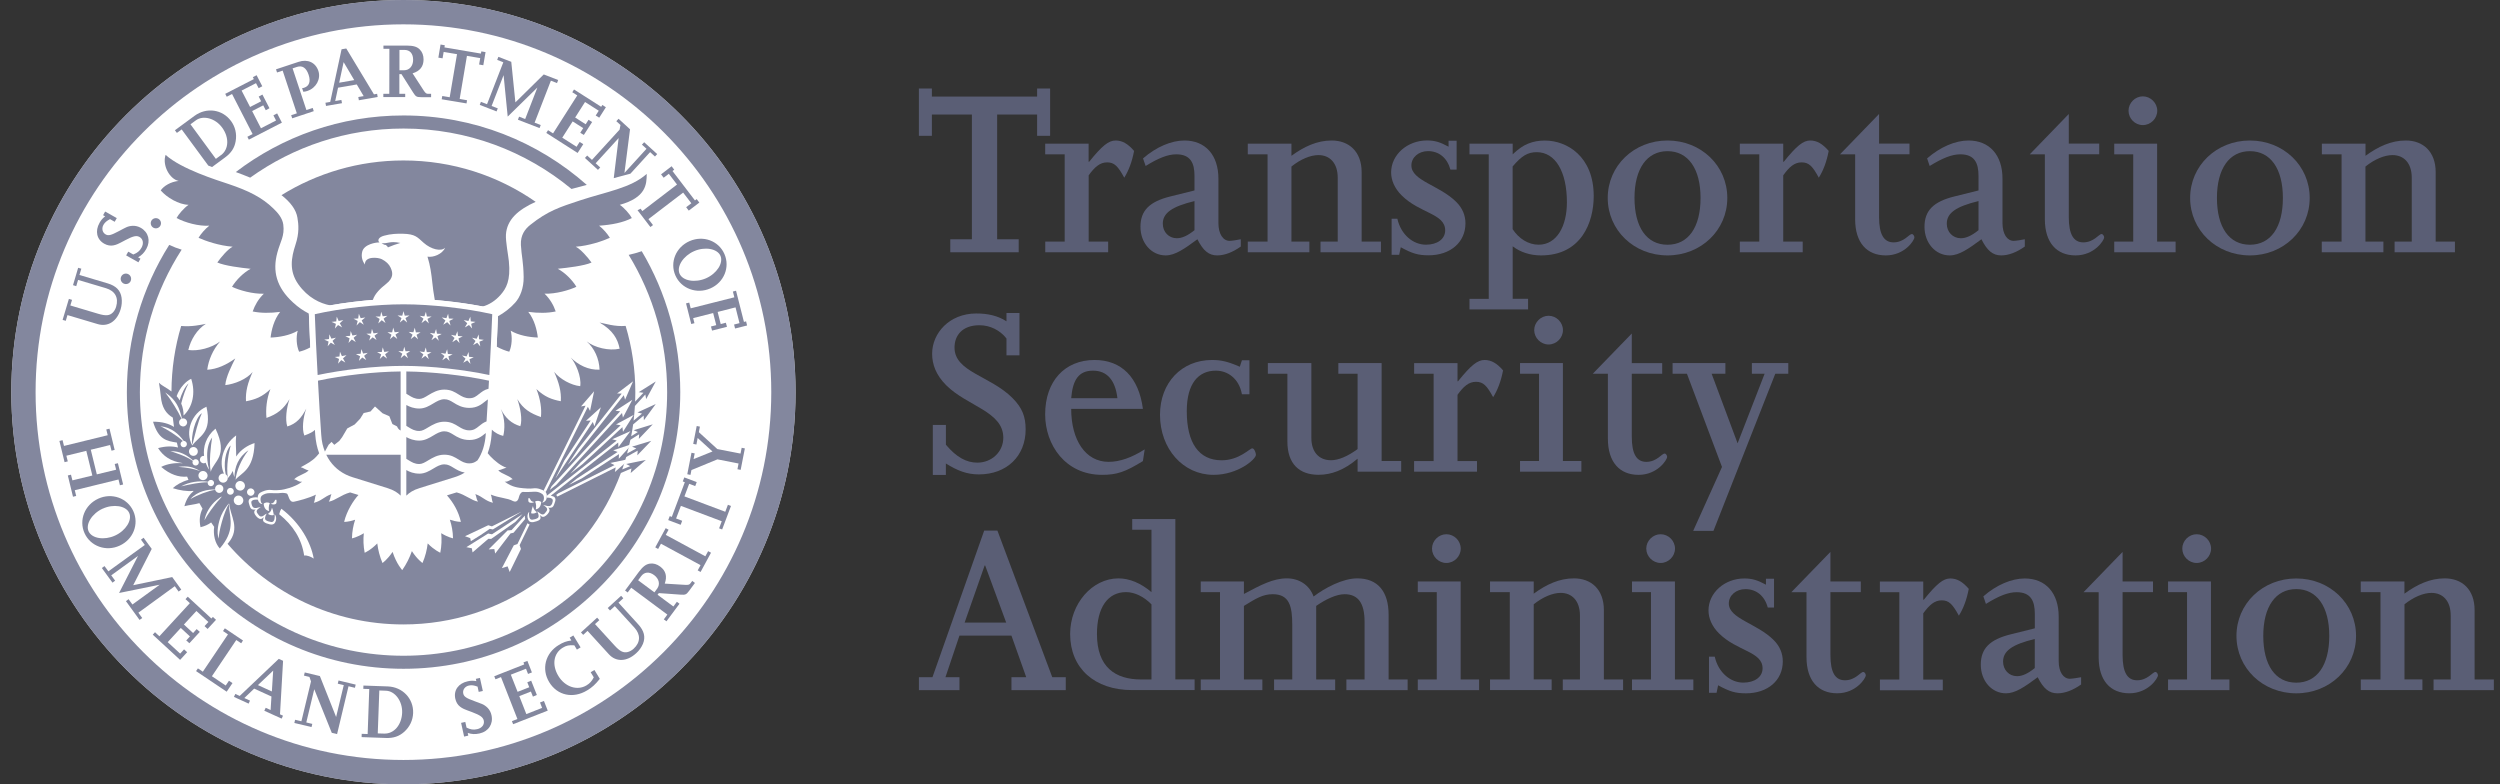 <svg width="204" height="64" viewBox="0 0 204 64" fill="none" xmlns="http://www.w3.org/2000/svg">
<rect x="0" y="0" width="204" height="64" fill="#333333" stroke="none"/>
<g clip-path="url(#clip0_2830_10671)">
<path d="M76.122 34.676H77.186V36.288C78.033 37.304 78.858 37.752 79.75 37.752C80.937 37.752 81.87 36.859 81.87 35.717C81.87 33.575 78.921 33.15 77.208 31.433C76.38 30.608 76.062 29.734 76.062 28.865C76.062 27.192 77.462 25.58 79.668 25.58C80.582 25.58 81.404 25.752 82.128 26.218V25.539H83.188V28.995H82.128V27.618C81.598 26.942 80.791 26.539 79.922 26.539C78.504 26.539 77.888 27.387 77.888 28.361C77.888 30.354 80.791 30.652 82.613 32.474C83.419 33.28 83.692 34.001 83.692 35.042C83.692 37.203 82.165 38.711 79.873 38.711C78.899 38.711 78.138 38.412 77.182 37.819V38.752H76.118V34.68L76.122 34.676Z" fill="#646986" fill-opacity="0.8"/>
<path d="M93.261 33.361C92.922 30.797 91.522 29.375 89.316 29.375C86.879 29.375 85.285 31.111 85.285 33.809C85.285 36.288 86.92 38.747 89.932 38.747C91.141 38.747 91.817 38.512 93.261 37.624L93.407 36.668C92.347 37.344 91.373 37.687 90.462 37.687C88.573 37.687 87.409 35.907 87.409 33.361H93.261ZM87.409 32.492C87.536 30.984 88.025 30.245 89.189 30.245C90.354 30.245 91.011 31.047 91.182 32.492H87.409Z" fill="#646986" fill-opacity="0.8"/>
<path d="M101.953 32.171H101.341C101.106 30.879 100.173 30.245 99.217 30.245C97.795 30.245 96.84 31.282 96.84 33.552C96.84 36.161 97.836 37.56 99.684 37.56C101.128 37.56 101.976 36.586 102.185 36.586C102.356 36.586 102.483 36.967 102.483 37.112C102.483 37.474 101.02 38.747 99.027 38.747C96.545 38.747 94.656 36.627 94.656 33.846C94.656 31.238 96.414 29.375 98.9 29.375C99.643 29.375 100.191 29.502 101.169 29.927L101.341 29.397H101.953V32.174V32.171Z" fill="#646986" fill-opacity="0.8"/>
<path d="M103.465 29.625H107.007V35.735C107.007 36.877 107.619 37.556 108.615 37.556C109.209 37.556 109.974 37.239 110.78 36.646V30.495H109.209V29.625H112.74V37.62H114.337V38.486H110.78V37.429C109.675 38.363 108.634 38.743 107.593 38.743C106.025 38.743 105.051 37.855 105.051 36.03V30.495H103.457V29.625H103.465Z" fill="#646986" fill-opacity="0.8"/>
<path d="M115.394 37.624H116.984V30.498H115.394V29.629H118.933V31.111H118.977C120.037 29.793 120.571 29.375 121.142 29.375C121.672 29.375 122.139 29.629 122.65 30.222C122.479 31.114 122.202 31.835 121.84 32.41C121.333 31.476 121.038 31.155 120.441 31.155C119.843 31.155 119.422 31.536 118.933 32.215V37.624H120.523V38.49H115.391V37.624H115.394Z" fill="#646986" fill-opacity="0.8"/>
<path d="M127.536 26.938C127.536 27.576 127.002 28.11 126.364 28.11C125.726 28.11 125.192 27.572 125.192 26.938C125.192 26.303 125.73 25.766 126.364 25.766C126.999 25.766 127.536 26.299 127.536 26.938ZM124.035 37.62H125.584V30.495H124.035V29.625H127.532V37.62H129.04V38.486H124.035V37.62Z" fill="#646986" fill-opacity="0.8"/>
<path d="M129.969 30.499L133.153 27.215V29.63H135.635V30.499H133.153V35.632C133.153 37.031 133.537 37.688 134.343 37.688C135.19 37.688 135.616 37.009 135.825 37.009C135.956 37.009 136.038 37.18 136.038 37.285C136.038 37.52 135.25 38.748 133.705 38.748C132.16 38.748 131.204 37.707 131.204 35.799V30.499H129.972H129.969Z" fill="#646986" fill-opacity="0.8"/>
<path d="M136.484 29.625H140.792V30.495H139.668L141.788 36.175L143.994 30.495H142.953V29.625H145.924V30.495H144.864L139.817 43.319H138.164L140.515 38.105L137.653 30.495H136.484V29.625Z" fill="#646986" fill-opacity="0.8"/>
<path d="M74.981 56.316H78.291V55.259H77.149L78.291 51.867H82.535L83.74 55.259H82.535V56.316H86.965V55.259H85.864L81.389 43.297H80.31L76.089 55.259H74.984V56.316H74.981ZM82.106 50.803H78.713L80.348 46.141H80.389L82.106 50.803Z" fill="#646986" fill-opacity="0.8"/>
<path d="M92.393 43.229H93.96V48.32C93.095 47.581 92.162 47.196 91.269 47.196C89.127 47.196 87.324 49.253 87.324 51.731C87.324 54.531 89.317 56.311 92.389 56.311H97.48V55.441H95.909V42.355H92.389V43.225L92.393 43.229ZM93.96 55.445H93.113C91.016 55.445 89.511 54.449 89.511 51.731C89.511 49.566 90.4 48.316 91.885 48.316C92.565 48.316 93.304 48.656 93.96 49.313V55.441V55.445Z" fill="#646986" fill-opacity="0.8"/>
<path d="M97.981 55.444H99.552V48.319H97.981V47.449H101.504V48.468C102.862 47.744 103.881 47.195 105.005 47.195C106.02 47.195 106.852 47.744 107.188 48.677C108.103 47.979 109.566 47.195 110.753 47.195C112.414 47.195 113.31 48.255 113.31 50.163V55.444H114.862V56.314H109.865V55.444H111.35V50.734C111.35 49.211 110.82 48.487 109.715 48.487C109.055 48.487 108.189 48.894 107.401 49.442V55.444H108.95V56.314H103.964V55.444H105.449V51.01C105.449 49.506 105.236 48.487 103.859 48.487C103.053 48.487 102.5 48.826 101.504 49.442V55.444H103.008V56.314H97.981V55.444Z" fill="#646986" fill-opacity="0.8"/>
<path d="M119.196 44.766C119.196 45.4 118.666 45.938 118.024 45.938C117.382 45.938 116.852 45.4 116.852 44.766C116.852 44.131 117.386 43.594 118.024 43.594C118.662 43.594 119.196 44.127 119.196 44.766ZM115.691 55.444H117.24V48.319H115.691V47.449H119.189V55.444H120.693V56.314H115.691V55.444Z" fill="#646986" fill-opacity="0.8"/>
<path d="M121.586 55.444H123.198V48.319H121.586V47.449H125.15V48.446C126.188 47.684 127.248 47.195 128.435 47.195C129.835 47.195 130.876 48.084 130.876 49.786V55.444H132.444V56.314H127.524V55.444H128.924V50.226C128.924 49.017 128.263 48.379 127.353 48.379C126.696 48.379 125.889 48.718 125.15 49.312V55.44H126.614V56.31H121.586V55.44V55.444Z" fill="#646986" fill-opacity="0.8"/>
<path d="M136.68 44.766C136.68 45.4 136.147 45.938 135.508 45.938C134.87 45.938 134.336 45.4 134.336 44.766C134.336 44.131 134.87 43.594 135.508 43.594C136.147 43.594 136.68 44.127 136.68 44.766ZM133.172 55.444H134.721V48.319H133.172V47.449H136.673V55.444H138.177V56.314H133.172V55.444Z" fill="#646986" fill-opacity="0.8"/>
<path d="M139.455 53.582H139.922C140.22 54.899 141.217 55.702 142.254 55.702C143.188 55.702 143.826 55.235 143.826 54.537C143.826 53.156 141.747 53.156 140.261 51.675C139.69 51.103 139.414 50.443 139.414 49.812C139.414 48.368 140.728 47.203 142.34 47.203C142.956 47.203 143.4 47.33 144.102 47.711V47.225H144.759V49.577H144.251C143.994 48.621 143.322 48.073 142.426 48.073C141.661 48.073 141.071 48.584 141.071 49.241C141.071 50.491 143.359 50.853 144.737 52.234C145.244 52.742 145.476 53.336 145.476 53.97C145.476 55.519 144.248 56.575 142.467 56.575C141.616 56.575 141.131 56.43 140.198 55.918L140.071 56.534H139.455V53.586V53.582Z" fill="#646986" fill-opacity="0.8"/>
<path d="M146.176 48.32L149.363 45.035V47.45H151.842V48.32H149.363V53.452C149.363 54.852 149.74 55.512 150.55 55.512C151.401 55.512 151.819 54.833 152.036 54.833C152.163 54.833 152.248 55.001 152.248 55.109C152.248 55.34 151.465 56.572 149.916 56.572C148.367 56.572 147.411 55.535 147.411 53.627V48.323H146.18L146.176 48.32Z" fill="#646986" fill-opacity="0.8"/>
<path d="M153.398 55.448H154.985V48.323H153.398V47.453H156.937V48.939H156.982C158.042 47.625 158.572 47.203 159.146 47.203C159.676 47.203 160.143 47.457 160.651 48.05C160.483 48.942 160.206 49.663 159.844 50.238C159.333 49.304 159.038 48.987 158.445 48.987C157.851 48.987 157.429 49.372 156.937 50.047V55.456H158.531V56.325H153.402V55.456L153.398 55.448Z" fill="#646986" fill-opacity="0.8"/>
<path d="M162.051 49.278C163.115 48.618 163.876 48.323 164.555 48.323C165.72 48.323 166.041 49.047 166.041 50.085V51.272L164.092 51.757C162.349 52.186 161.633 52.925 161.633 54.242C161.633 55.56 162.521 56.575 163.689 56.575C164.455 56.575 165.216 56.045 166.276 55.261C166.743 56.195 167.209 56.575 167.888 56.575C168.504 56.575 169.157 56.318 169.818 55.855V55.261C169.624 55.299 169.075 55.388 168.904 55.388C168.374 55.388 167.989 54.84 167.989 53.948V50.32C167.989 48.39 166.929 47.203 165.212 47.203C164.152 47.203 162.902 47.729 161.842 48.663L162.051 49.278ZM166.037 52.141V54.515C165.485 54.963 165.022 55.176 164.593 55.176C163.936 55.176 163.451 54.664 163.451 53.985C163.451 53.119 164.19 52.585 166.037 52.141Z" fill="#646986" fill-opacity="0.8"/>
<path d="M170.02 48.32L173.203 45.035V47.45H175.685V48.32H173.203V53.452C173.203 54.852 173.584 55.512 174.39 55.512C175.241 55.512 175.663 54.833 175.876 54.833C176.003 54.833 176.088 55.001 176.088 55.109C176.088 55.34 175.305 56.572 173.756 56.572C172.207 56.572 171.251 55.535 171.251 53.627V48.323H170.02V48.32Z" fill="#646986" fill-opacity="0.8"/>
<path d="M180.423 44.766C180.423 45.4 179.889 45.938 179.247 45.938C178.605 45.938 178.075 45.4 178.075 44.766C178.075 44.131 178.609 43.594 179.247 43.594C179.885 43.594 180.423 44.127 180.423 44.766ZM176.914 55.444H178.463V48.319H176.914V47.449H180.415V55.444H181.919V56.314H176.914V55.444Z" fill="#646986" fill-opacity="0.8"/>
<path d="M182.496 51.887C182.496 54.519 184.639 56.575 187.374 56.575C190.11 56.575 192.253 54.519 192.253 51.887C192.253 49.256 190.11 47.203 187.374 47.203C184.639 47.203 182.496 49.26 182.496 51.887ZM184.683 51.887C184.683 49.495 185.699 48.069 187.374 48.069C189.05 48.069 190.069 49.491 190.069 51.887C190.069 54.283 189.073 55.706 187.374 55.706C185.676 55.706 184.683 54.287 184.683 51.887Z" fill="#646986" fill-opacity="0.8"/>
<path d="M192.637 55.444H194.249V48.319H192.637V47.449H196.201V48.446C197.243 47.684 198.306 47.195 199.489 47.195C200.889 47.195 201.927 48.084 201.927 49.786V55.444H203.498V56.314H198.579V55.444H199.978V50.226C199.978 49.017 199.321 48.379 198.411 48.379C197.75 48.379 196.948 48.718 196.205 49.312V55.44H197.668V56.31H192.64V55.44L192.637 55.444Z" fill="#646986" fill-opacity="0.8"/>
<path d="M77.545 19.525H79.306V9.346H76.04V11.082H74.981V7.223H76.04V7.88H84.629V7.223H85.689V11.082H84.629V9.346H81.367V19.525H83.125V20.585H77.545V19.525Z" fill="#646986" fill-opacity="0.8"/>
<path d="M85.289 19.713H86.879V12.592H85.289V11.722H88.831V13.204H88.872C89.932 11.89 90.462 11.465 91.037 11.465C91.567 11.465 92.034 11.722 92.541 12.316C92.373 13.204 92.097 13.925 91.739 14.499C91.231 13.566 90.933 13.249 90.343 13.249C89.753 13.249 89.32 13.63 88.835 14.309V19.717H90.425V20.587H85.293V19.717L85.289 19.713Z" fill="#646986" fill-opacity="0.8"/>
<path d="M93.484 13.544C94.544 12.887 95.309 12.592 95.985 12.592C97.153 12.592 97.471 13.312 97.471 14.35V15.541L95.518 16.026C93.783 16.451 93.062 17.194 93.062 18.508C93.062 19.822 93.951 20.841 95.119 20.841C95.884 20.841 96.646 20.307 97.709 19.523C98.176 20.456 98.642 20.841 99.318 20.841C99.934 20.841 100.591 20.583 101.248 20.117V19.523C101.057 19.568 100.505 19.654 100.337 19.654C99.807 19.654 99.423 19.101 99.423 18.209V14.581C99.423 12.655 98.362 11.465 96.646 11.465C95.586 11.465 94.335 11.995 93.272 12.928L93.484 13.544ZM97.471 16.407V18.784C96.922 19.228 96.455 19.441 96.03 19.441C95.373 19.441 94.884 18.93 94.884 18.254C94.884 17.384 95.627 16.855 97.471 16.407Z" fill="#646986" fill-opacity="0.8"/>
<path d="M101.82 19.713H103.433V12.592H101.82V11.722H105.381V12.715C106.422 11.954 107.479 11.465 108.666 11.465C110.065 11.465 111.11 12.357 111.11 14.051V19.713H112.685V20.583H107.755V19.713H109.158V14.499C109.158 13.29 108.498 12.655 107.587 12.655C106.93 12.655 106.124 12.991 105.381 13.589V19.713H106.844V20.583H101.82V19.713Z" fill="#646986" fill-opacity="0.8"/>
<path d="M113.557 17.847H114.023C114.322 19.165 115.318 19.967 116.36 19.967C117.293 19.967 117.927 19.501 117.927 18.799C117.927 17.418 115.848 17.418 114.367 15.936C113.792 15.361 113.516 14.704 113.516 14.07C113.516 12.629 114.833 11.461 116.446 11.461C117.061 11.461 117.502 11.588 118.204 11.972V11.483H118.86V13.838H118.353C118.095 12.883 117.42 12.331 116.528 12.331C115.763 12.331 115.169 12.838 115.169 13.499C115.169 14.753 117.461 15.107 118.838 16.485C119.346 16.996 119.581 17.586 119.581 18.224C119.581 19.773 118.349 20.833 116.569 20.833C115.718 20.833 115.233 20.684 114.303 20.176L114.173 20.792H113.557V17.843V17.847Z" fill="#646986" fill-opacity="0.8"/>
<path d="M119.91 25.249H124.691V24.383H123.434V20.098C124.068 20.583 124.874 20.841 125.744 20.841C129.032 20.841 130.047 18.15 130.047 16.007C130.047 12.742 127.845 11.469 126.061 11.469C125.554 11.469 125.106 11.551 124.684 11.726C124.258 11.894 123.855 12.193 123.434 12.596V11.726H119.91V12.596H121.482V24.387H119.91V25.253V25.249ZM123.43 13.585C124.169 12.712 124.662 12.417 125.401 12.417C126.908 12.417 127.86 13.988 127.86 16.511C127.86 18.463 127.032 19.968 125.55 19.968C124.721 19.968 123.937 19.479 123.43 18.698V13.585Z" fill="#646986" fill-opacity="0.8"/>
<path d="M131.191 16.153C131.191 18.784 133.334 20.841 136.07 20.841C138.806 20.841 140.948 18.784 140.948 16.153C140.948 13.521 138.806 11.465 136.07 11.465C133.334 11.465 131.191 13.525 131.191 16.153ZM133.375 16.153C133.375 13.757 134.394 12.335 136.07 12.335C137.746 12.335 138.765 13.757 138.765 16.153C138.765 18.549 137.768 19.971 136.07 19.971C134.371 19.971 133.375 18.549 133.375 16.153Z" fill="#646986" fill-opacity="0.8"/>
<path d="M141.969 19.713H143.559V12.592H141.969V11.722H145.511V13.204H145.552C146.612 11.89 147.142 11.465 147.717 11.465C148.243 11.465 148.71 11.722 149.221 12.316C149.053 13.204 148.777 13.925 148.415 14.499C147.907 13.566 147.612 13.249 147.015 13.249C146.418 13.249 145.996 13.63 145.511 14.309V19.717H147.101V20.587H141.969V19.717V19.713Z" fill="#646986" fill-opacity="0.8"/>
<path d="M150.148 12.589L153.332 9.301V11.719H155.814V12.589H153.332V17.717C153.332 19.117 153.717 19.778 154.519 19.778C155.366 19.778 155.792 19.098 156.001 19.098C156.132 19.098 156.214 19.27 156.214 19.375C156.214 19.61 155.43 20.841 153.881 20.841C152.332 20.841 151.38 19.8 151.38 17.893V12.593H150.148V12.589Z" fill="#646986" fill-opacity="0.8"/>
<path d="M157.461 13.544C158.525 12.887 159.286 12.592 159.965 12.592C161.13 12.592 161.447 13.312 161.447 14.35V15.541L159.495 16.026C157.759 16.451 157.039 17.194 157.039 18.508C157.039 19.822 157.927 20.841 159.099 20.841C159.861 20.841 160.626 20.307 161.686 19.523C162.152 20.456 162.619 20.841 163.298 20.841C163.91 20.841 164.567 20.583 165.224 20.117V19.523C165.034 19.568 164.485 19.654 164.314 19.654C163.784 19.654 163.403 19.101 163.403 18.209V14.581C163.403 12.655 162.343 11.465 160.626 11.465C159.562 11.465 158.312 11.995 157.252 12.928L157.461 13.544ZM161.447 16.407V18.784C160.898 19.228 160.432 19.441 160.003 19.441C159.349 19.441 158.857 18.93 158.857 18.254C158.857 17.384 159.6 16.855 161.447 16.407Z" fill="#646986" fill-opacity="0.8"/>
<path d="M165.633 12.589L168.813 9.301V11.719H171.295V12.589H168.813V17.717C168.813 19.117 169.197 19.778 170 19.778C170.851 19.778 171.273 19.098 171.485 19.098C171.612 19.098 171.698 19.27 171.698 19.375C171.698 19.61 170.91 20.841 169.365 20.841C167.82 20.841 166.861 19.8 166.861 17.893V12.593H165.633V12.589Z" fill="#646986" fill-opacity="0.8"/>
<path d="M176.032 9.035C176.032 9.674 175.498 10.207 174.856 10.207C174.214 10.207 173.688 9.674 173.688 9.035C173.688 8.397 174.225 7.863 174.856 7.863C175.487 7.863 176.032 8.397 176.032 9.035ZM172.523 19.714H174.072V12.592H172.523V11.723H176.021V19.714H177.529V20.583H172.523V19.714Z" fill="#646986" fill-opacity="0.8"/>
<path d="M178.715 16.153C178.715 18.784 180.857 20.841 183.593 20.841C186.329 20.841 188.471 18.784 188.471 16.153C188.471 13.521 186.329 11.465 183.593 11.465C180.857 11.465 178.715 13.525 178.715 16.153ZM180.902 16.153C180.902 13.757 181.917 12.335 183.593 12.335C185.269 12.335 186.284 13.757 186.284 16.153C186.284 18.549 185.288 19.971 183.593 19.971C181.899 19.971 180.902 18.549 180.902 16.153Z" fill="#646986" fill-opacity="0.8"/>
<path d="M189.464 19.713H191.073V12.592H189.464V11.722H193.025V12.715C194.067 11.954 195.127 11.465 196.314 11.465C197.713 11.465 198.751 12.357 198.751 14.051V19.713H200.322V20.583H195.399V19.713H196.799V14.499C196.799 13.29 196.142 12.655 195.231 12.655C194.57 12.655 193.768 12.991 193.021 13.589V19.713H194.485V20.583H189.457V19.713H189.464Z" fill="#646986" fill-opacity="0.8"/>
<path d="M64.918 31.998C64.918 49.675 50.593 64 32.92 64C15.247 64 0.922 49.671 0.922 31.998C0.922 14.325 15.247 0 32.92 0C50.593 0 64.918 14.325 64.918 31.998Z" fill="white"/>
<path d="M52.364 20.5C52.005 20.623 51.647 20.72 51.3 20.798C53.293 24.06 54.439 27.893 54.439 31.995C54.439 43.876 44.809 53.509 32.925 53.509C21.041 53.509 11.415 43.876 11.415 31.995C11.415 27.714 12.666 23.724 14.823 20.372C14.48 20.272 14.144 20.141 13.808 19.984C11.617 23.463 10.352 27.58 10.352 31.995C10.352 44.465 20.459 54.573 32.929 54.573C45.399 54.573 55.51 44.465 55.51 31.995C55.51 27.796 54.364 23.866 52.367 20.5" fill="#646986" fill-opacity="0.8"/>
<path d="M20.418 14.494C23.941 11.971 28.26 10.489 32.925 10.489C38.136 10.489 42.913 12.341 46.634 15.42C47.056 15.3 47.463 15.192 47.881 15.088C43.898 11.561 38.662 9.422 32.921 9.422C27.778 9.422 23.034 11.143 19.238 14.039C19.417 14.102 19.597 14.169 19.779 14.24C19.996 14.323 20.209 14.408 20.41 14.494" fill="#646986" fill-opacity="0.8"/>
<path d="M32.92 62.014C16.344 62.014 2.904 48.574 2.904 31.998C2.904 15.422 16.344 1.986 32.92 1.986C49.496 1.986 62.936 15.422 62.936 31.998C62.936 48.574 49.496 62.014 32.92 62.014ZM32.92 0C15.247 0 0.922 14.325 0.922 31.998C0.922 49.671 15.247 64 32.92 64C50.593 64 64.918 49.675 64.918 31.998C64.918 14.321 50.589 0 32.92 0Z" fill="#646986" fill-opacity="0.8"/>
<path d="M25.203 25.588C24.747 25.353 24.348 25.084 23.922 24.692C22.549 23.442 22.224 22.125 22.631 20.613C22.87 19.713 23.239 19.262 23.116 18.325C23.045 17.788 22.665 17.355 22.284 16.992C21.366 16.108 20.279 15.563 18.667 15.022C17.674 14.69 14.785 13.79 13.513 12.637C13.225 13.484 13.841 14.611 14.576 14.764C13.927 14.831 13.371 15.167 13.113 15.537C13.602 16.104 14.58 16.698 15.39 16.712C15.017 16.963 14.562 17.493 14.408 17.791C15.106 18.165 16.222 18.474 17.077 18.415C16.719 18.702 16.405 19.068 16.2 19.404C16.782 19.669 17.91 20.053 18.984 20.131C18.589 20.329 18.025 21.001 17.734 21.419C18.339 21.688 19.645 21.852 20.455 21.934C19.873 22.24 19.268 22.849 18.932 23.401C19.518 23.685 20.627 23.998 21.53 23.968C21.086 24.394 20.791 24.913 20.619 25.417C21.302 25.555 22.026 25.558 22.859 25.45C22.351 26.092 22.149 26.939 22.079 27.544C22.758 27.525 23.657 27.369 24.292 26.988C24.154 27.507 24.184 28.205 24.408 28.701C24.673 28.641 24.986 28.529 25.322 28.346C25.273 27.387 25.233 26.398 25.203 25.588Z" fill="#646986" fill-opacity="0.8"/>
<path d="M52.773 14.188C51.497 15.341 49.459 15.651 47.32 16.356C45.708 16.89 44.708 17.2 43.267 18.353C42.856 18.681 42.465 19.163 42.505 19.991C42.558 20.913 42.707 21.313 42.73 22.6C42.744 23.519 42.431 24.258 42.043 24.691C41.636 25.15 41.106 25.553 40.636 25.803C40.606 26.587 40.572 27.374 40.527 28.285C40.863 28.468 41.292 28.64 41.557 28.699C41.778 28.203 41.811 27.501 41.673 26.986C42.308 27.367 43.207 27.523 43.886 27.542C43.816 26.938 43.614 26.087 43.106 25.448C43.939 25.56 44.659 25.556 45.346 25.415C45.174 24.911 44.883 24.392 44.435 23.966C45.338 23.996 46.447 23.683 47.033 23.399C46.701 22.847 46.092 22.238 45.51 21.932C46.32 21.85 47.667 21.693 48.268 21.425C47.977 21.007 47.376 20.327 46.981 20.133C48.056 20.055 49.183 19.67 49.765 19.405C49.56 19.07 49.246 18.704 48.888 18.416C49.896 18.349 50.862 18.163 51.557 17.793C51.404 17.494 50.948 16.964 50.575 16.714C52.732 16.113 52.766 15.035 52.773 14.195" fill="#646986" fill-opacity="0.8"/>
<path d="M43.702 16.464C40.645 14.337 36.928 13.094 32.923 13.094C29.269 13.094 25.861 14.131 22.969 15.923C23.715 16.505 24.163 17.117 24.271 17.763C24.365 18.323 24.432 19.002 24.107 19.984C23.764 21.033 23.573 22.108 24.346 23.201C25.115 24.287 26.115 24.758 26.944 24.918C28.026 24.724 29.228 24.571 30.426 24.474C30.583 23.97 31.042 23.53 31.505 23.168C32.177 22.645 32.031 22.19 31.871 21.835C31.747 21.559 31.505 21.331 31.158 21.152C30.855 20.995 29.747 20.88 29.777 21.589C29.594 21.331 29.448 20.984 29.556 20.54C29.706 19.92 30.717 19.764 30.967 19.786C30.77 19.622 30.893 19.353 31.337 19.234C31.874 19.084 32.382 19.062 32.875 19.073C33.886 19.099 34.047 19.346 34.562 19.805C35.181 20.357 35.999 20.544 36.323 20.215C36.092 20.741 35.357 21.025 34.883 20.943C35.11 21.675 35.196 22.305 35.278 23.074C35.316 23.421 35.387 24.007 35.48 24.485C36.839 24.597 38.201 24.784 39.391 25.011C39.884 24.87 40.395 24.578 40.855 24.052C41.288 23.548 41.687 22.914 41.523 21.309C41.478 20.857 41.254 19.704 41.284 19.159C41.355 17.927 42.269 17.121 43.702 16.472" fill="#646986" fill-opacity="0.8"/>
<path d="M31.14 19.839C31.331 19.981 31.435 20 31.499 19.985C31.503 20.022 31.566 20.063 31.581 20.082C31.622 20.116 31.644 20.149 31.652 20.186C31.738 20.149 31.965 20.056 32.167 19.985C32.376 19.91 32.667 19.824 32.667 19.824C31.771 19.638 31.637 19.91 31.137 19.839" fill="#646986" fill-opacity="0.8"/>
<path d="M32.917 41.506H32.716C32.615 40.872 32.152 40.476 31.481 40.267C30.965 40.11 30.223 39.868 28.636 39.383C26.793 38.815 25.856 37.334 25.729 35.471C25.55 32.84 25.288 28.219 25.191 25.278C27.267 24.766 30.338 24.363 32.921 24.363C35.504 24.363 38.572 24.766 40.651 25.278C40.558 28.219 40.289 32.84 40.114 35.471C39.987 37.334 39.05 38.815 37.206 39.383C35.616 39.868 34.877 40.11 34.362 40.267C33.69 40.476 33.227 40.868 33.127 41.506H32.925" fill="white"/>
<path d="M32.391 34.791L32.018 34.601L31.772 33.967L31.219 33.724L30.6 33.168L30.23 33.578L29.678 33.702L29.387 34.168L28.939 34.638L28.338 34.959L27.92 35.669L27.685 35.982L27.278 36.299L27.054 36.06L26.815 36.292L26.513 36.848C26.352 36.434 26.255 36.109 26.21 35.445C26.121 34.209 26.031 32.657 25.945 31.063C27.983 30.626 30.581 30.331 32.69 30.312V35.131C32.593 35.071 32.496 35.027 32.395 34.791" fill="#646986" fill-opacity="0.8"/>
<path d="M32.69 37.109H26.625C26.715 37.296 26.819 37.471 26.935 37.636C27.375 38.248 27.995 38.703 28.786 38.946C29.857 39.274 30.537 39.491 31.037 39.647L31.63 39.834C32.115 39.983 32.455 40.2 32.694 40.442V37.109H32.69Z" fill="#646986" fill-opacity="0.8"/>
<path d="M39.095 34.765C39.259 34.631 39.449 34.478 39.703 34.385C39.736 33.821 39.774 33.216 39.811 32.589C39.744 32.634 39.673 32.69 39.587 32.757C39.3 32.992 38.934 33.284 38.303 33.284C37.706 33.284 37.318 33.048 37.008 32.854C36.754 32.698 36.553 32.578 36.258 32.578C35.929 32.578 35.65 32.746 35.351 32.925C35.03 33.119 34.664 33.336 34.216 33.336C33.768 33.336 33.425 33.198 33.156 33.048V34.75C33.22 34.784 33.279 34.821 33.335 34.859C33.604 35.027 33.843 35.168 34.216 35.168C34.448 35.168 34.679 35.034 34.944 34.87C35.306 34.657 35.713 34.411 36.258 34.411C36.803 34.411 37.12 34.62 37.422 34.806C37.695 34.974 37.93 35.116 38.303 35.116C38.658 35.116 38.852 34.963 39.095 34.765Z" fill="#646986" fill-opacity="0.8"/>
<path d="M34.216 38.648C33.757 38.648 33.425 38.51 33.156 38.357V40.444C33.395 40.201 33.735 39.981 34.22 39.835L34.813 39.649C35.31 39.492 35.993 39.275 37.064 38.947C37.378 38.854 37.661 38.723 37.923 38.562C37.531 38.492 37.251 38.316 37.008 38.171C36.754 38.014 36.553 37.891 36.258 37.891C35.929 37.891 35.65 38.062 35.351 38.242C35.03 38.432 34.664 38.652 34.216 38.652" fill="#646986" fill-opacity="0.8"/>
<path d="M39.095 32.149C39.292 31.988 39.531 31.798 39.863 31.723C39.875 31.503 39.886 31.283 39.901 31.063C37.863 30.626 35.265 30.335 33.156 30.312V32.13C33.22 32.167 33.279 32.201 33.335 32.238C33.604 32.406 33.843 32.552 34.216 32.552C34.448 32.552 34.679 32.414 34.944 32.25C35.306 32.033 35.713 31.791 36.258 31.791C36.803 31.791 37.12 32 37.422 32.186C37.695 32.354 37.93 32.496 38.303 32.496C38.658 32.496 38.852 32.343 39.095 32.145" fill="#646986" fill-opacity="0.8"/>
<path d="M33.156 35.669V37.442C33.22 37.476 33.279 37.513 33.335 37.55C33.604 37.718 33.843 37.864 34.216 37.864C34.448 37.864 34.679 37.726 34.944 37.565C35.306 37.349 35.713 37.103 36.258 37.103C36.803 37.103 37.12 37.315 37.422 37.498C37.695 37.666 37.93 37.812 38.303 37.812C38.591 37.812 38.774 37.711 38.964 37.565C39.352 36.991 39.58 36.278 39.636 35.445C39.636 35.408 39.636 35.374 39.639 35.337C39.625 35.352 39.606 35.363 39.587 35.378C39.3 35.613 38.934 35.904 38.303 35.904C37.706 35.904 37.318 35.669 37.008 35.475C36.754 35.319 36.553 35.195 36.258 35.195C35.929 35.195 35.65 35.363 35.351 35.542C35.03 35.736 34.664 35.953 34.216 35.953C33.768 35.953 33.425 35.815 33.156 35.666" fill="#646986" fill-opacity="0.8"/>
<path d="M25.919 30.602C25.822 28.829 25.736 27.045 25.688 25.638C27.837 25.153 30.685 24.832 32.925 24.832C35.164 24.832 38.012 25.153 40.166 25.638C40.113 27.045 40.028 28.829 39.931 30.602C37.904 30.173 35.224 29.856 32.925 29.856C30.625 29.856 27.946 30.173 25.923 30.602" fill="#646986" fill-opacity="0.8"/>
<path d="M27.327 26.81L27.409 26.426L27.051 26.265L27.439 26.228L27.48 25.84L27.637 26.194L28.014 26.116L27.726 26.377L27.92 26.717L27.584 26.523L27.327 26.81Z" fill="white"/>
<path d="M29.687 26.497L29.363 26.285L29.094 26.564L29.187 26.188L28.844 26.008L29.228 25.99L29.284 25.602L29.43 25.964L29.81 25.904L29.512 26.15L29.687 26.497Z" fill="white"/>
<path d="M31.462 26.36L31.148 26.128L30.865 26.393L30.98 26.02L30.645 25.83L31.029 25.826L31.107 25.441L31.227 25.811L31.611 25.77L31.301 26.001L31.462 26.36Z" fill="white"/>
<path d="M33.225 26.32L32.923 26.073L32.624 26.32L32.762 25.954L32.438 25.741L32.826 25.76L32.923 25.387L33.027 25.76L33.412 25.741L33.087 25.954L33.225 26.32Z" fill="white"/>
<path d="M38.269 26.519L37.933 26.717L38.127 26.377L37.84 26.116L38.221 26.194L38.377 25.84L38.415 26.224L38.799 26.265L38.448 26.426L38.527 26.806L38.269 26.519Z" fill="white"/>
<path d="M36.346 26.15L36.047 25.904L36.428 25.964L36.566 25.602L36.629 25.99L37.014 26.008L36.666 26.188L36.764 26.564L36.491 26.288L36.166 26.497L36.346 26.15Z" fill="white"/>
<path d="M34.556 26.001L34.246 25.77L34.63 25.815L34.754 25.445L34.832 25.826L35.22 25.83L34.881 26.02L34.996 26.393L34.709 26.128L34.395 26.36L34.556 26.001Z" fill="white"/>
<path d="M27.585 29.674L27.667 29.289L27.316 29.129L27.701 29.091L27.742 28.703L27.899 29.058L28.276 28.983L27.988 29.244L28.179 29.584L27.846 29.386L27.585 29.674Z" fill="white"/>
<path d="M29.887 29.384L29.562 29.171L29.286 29.447L29.386 29.07L29.043 28.891L29.427 28.869L29.491 28.484L29.629 28.85L30.01 28.79L29.711 29.037L29.887 29.384Z" fill="white"/>
<path d="M31.583 29.262L31.27 29.03L30.986 29.296L31.105 28.922L30.766 28.728L31.154 28.724L31.232 28.344L31.355 28.717L31.736 28.672L31.426 28.904L31.583 29.262Z" fill="white"/>
<path d="M33.291 29.23L32.989 28.98L32.691 29.23L32.829 28.86L32.504 28.648L32.892 28.666L32.989 28.293L33.09 28.666L33.474 28.648L33.153 28.86L33.291 29.23Z" fill="white"/>
<path d="M38.128 29.406L37.796 29.604L37.987 29.264L37.699 29.006L38.076 29.081L38.233 28.723L38.274 29.115L38.658 29.152L38.308 29.316L38.39 29.697L38.128 29.406Z" fill="white"/>
<path d="M36.267 29.049L35.965 28.802L36.349 28.862L36.487 28.5L36.547 28.884L36.935 28.907L36.588 29.086L36.689 29.463L36.413 29.183L36.088 29.396L36.267 29.049Z" fill="white"/>
<path d="M34.548 28.915L34.238 28.68L34.623 28.725L34.746 28.352L34.824 28.732L35.209 28.74L34.873 28.93L34.989 29.307L34.701 29.038L34.388 29.266L34.548 28.915Z" fill="white"/>
<path d="M28.437 27.986L28.527 27.605L28.18 27.434L28.564 27.404L28.616 27.016L28.762 27.381L29.143 27.311L28.852 27.564L29.031 27.908L28.702 27.702L28.437 27.986Z" fill="white"/>
<path d="M26.737 28.255L26.812 27.871L26.457 27.714L26.845 27.666L26.879 27.281L27.043 27.636L27.416 27.554L27.133 27.815L27.327 28.155L26.994 27.961L26.737 28.255Z" fill="white"/>
<path d="M30.727 27.743L30.406 27.526L30.126 27.791L30.234 27.418L29.895 27.232L30.279 27.22L30.35 26.836L30.48 27.202L30.865 27.153L30.559 27.392L30.727 27.743Z" fill="white"/>
<path d="M32.419 27.66L32.11 27.425L31.819 27.682L31.945 27.313L31.613 27.111L32.002 27.119L32.087 26.734L32.203 27.111L32.587 27.078L32.27 27.302L32.419 27.66Z" fill="white"/>
<path d="M34.113 27.69L33.825 27.433L33.516 27.668L33.665 27.309L33.348 27.082L33.732 27.115L33.844 26.742L33.934 27.123L34.318 27.115L33.99 27.321L34.113 27.69Z" fill="white"/>
<path d="M38.941 27.968L38.602 28.163L38.803 27.823L38.52 27.558L38.893 27.644L39.061 27.293L39.091 27.681L39.479 27.73L39.12 27.883L39.191 28.267L38.941 27.968Z" fill="white"/>
<path d="M37.092 27.576L36.797 27.322L37.178 27.393L37.323 27.027L37.375 27.416L37.76 27.449L37.413 27.617L37.502 27.998L37.237 27.714L36.905 27.919L37.092 27.576Z" fill="white"/>
<path d="M35.376 27.404L35.07 27.165L35.455 27.217L35.585 26.848L35.656 27.232L36.041 27.247L35.697 27.43L35.806 27.807L35.529 27.534L35.208 27.755L35.376 27.404Z" fill="white"/>
<path d="M53.265 34.625L51.701 35.106L52.052 35.252L51.503 35.599C51.567 35.278 51.619 34.957 51.664 34.632L52.522 33.912L52.541 34.293L53.508 32.971L52.019 33.654L52.388 33.751L51.701 34.322C51.75 33.927 51.783 33.528 51.809 33.128L52.657 32.191L52.728 32.568L53.511 31.128L52.123 32.001L52.504 32.049L51.828 32.773C51.836 32.523 51.843 32.273 51.843 32.023C51.843 30.135 51.567 28.313 51.052 26.593C50.193 26.671 49.335 26.395 48.924 26.316C50.022 26.962 50.402 27.653 50.563 28.455C49.686 28.653 48.51 28.362 47.872 27.858C48.499 28.407 48.894 29.269 48.924 30.165C48.017 30.209 47.185 29.784 46.569 29.172C46.965 29.608 47.461 30.724 47.346 31.512C46.592 31.434 45.7 30.937 45.218 30.347C45.617 31.232 45.811 31.949 45.763 32.74C45.013 32.598 44.442 32.385 43.77 31.747C44.094 32.553 44.214 33.363 44.139 34.031C43.273 33.725 42.695 33.378 42.21 32.565C42.467 33.285 42.639 34.229 42.46 34.778C41.728 34.558 41.243 34.117 40.862 33.367C41.239 34.162 41.191 35.088 41.064 35.569C40.754 35.509 40.355 35.297 40.138 35.058C40.131 35.203 40.12 35.341 40.112 35.476C40.075 36.013 39.97 36.517 39.795 36.98C39.855 37.047 40 37.219 40.004 37.226C40.392 37.641 40.914 38.036 41.333 38.167C41.15 38.193 40.903 38.346 40.657 38.376C40.933 38.689 41.493 38.757 41.84 39.107C41.571 39.141 41.504 39.335 41.179 39.301C41.803 39.783 42.374 39.802 42.695 39.839C42.825 39.854 43.243 39.891 43.508 39.85C43.886 39.791 44.277 39.981 44.427 40.067C44.658 40.201 44.643 40.518 44.598 40.679C44.572 40.78 44.528 40.892 44.356 40.981C44.255 41.011 44.192 41.019 44.292 40.944C44.382 40.877 44.464 40.474 44.255 40.317C44.102 40.205 43.886 40.111 43.632 40.123C43.348 40.138 42.915 40.164 42.71 40.141C42.516 40.119 42.4 40.373 42.37 40.481C42.303 40.731 42.225 41.041 41.862 40.888C41.415 40.63 40.78 40.653 40.049 40.358C40.153 40.582 40.108 40.776 40.22 41.026C39.571 40.865 39.407 40.537 38.787 40.317C38.888 40.544 38.862 40.72 39.004 40.933C38.477 40.843 37.992 40.373 37.264 40.179C37.245 40.186 37.223 40.194 37.201 40.197C36.936 40.279 36.693 40.354 36.473 40.421C36.988 41.007 37.41 41.72 37.608 42.582C37.608 42.582 37.245 42.593 36.708 42.407C36.861 42.877 36.958 43.385 36.966 43.926C36.966 43.926 36.559 43.851 36.003 43.508C36.051 44.019 36.036 44.553 35.928 45.102C35.928 45.102 35.458 44.908 34.901 44.344C34.838 44.874 34.704 45.411 34.476 45.941C34.476 45.941 34.05 45.65 33.61 44.971C33.427 45.501 33.173 46.02 32.823 46.52C32.823 46.52 32.356 46.027 32.035 45.035C31.61 45.669 31.21 45.941 31.21 45.941C30.983 45.411 30.852 44.874 30.785 44.344C30.232 44.911 29.758 45.105 29.758 45.105C29.65 44.557 29.635 44.023 29.687 43.512C29.128 43.855 28.721 43.93 28.721 43.93C28.728 43.389 28.825 42.881 28.978 42.411C28.441 42.597 28.082 42.586 28.082 42.586C28.284 41.705 28.863 40.798 29.251 40.391C29.06 40.332 28.855 40.268 28.635 40.201C28.612 40.197 28.59 40.19 28.568 40.182C27.84 40.377 27.355 40.847 26.832 40.936C26.97 40.724 26.944 40.548 27.045 40.321C26.425 40.537 26.261 40.869 25.611 41.03C25.724 40.78 25.675 40.586 25.783 40.361C25.182 40.656 24.357 40.862 23.988 40.94C23.585 41.022 23.559 40.421 23.428 40.287C23.368 40.231 23.044 40.205 22.909 40.227C22.708 40.261 22.32 40.242 22.028 40.238C21.737 40.235 21.536 40.321 21.383 40.432C21.174 40.589 21.271 41.011 21.364 41.078C21.465 41.149 21.405 41.142 21.301 41.115C21.129 41.026 21.084 40.91 21.058 40.813C21.013 40.653 20.998 40.335 21.233 40.201C21.383 40.115 21.775 39.929 22.151 39.985C22.417 40.026 22.838 39.985 22.965 39.973C23.092 39.958 24.036 39.787 24.66 39.305C24.331 39.343 24.268 39.145 23.999 39.111C24.35 38.76 24.91 38.689 25.186 38.38C24.94 38.35 24.72 38.152 24.54 38.126C25.089 37.82 25.455 37.644 25.839 37.23C25.843 37.223 25.988 37.058 26.044 36.991C25.869 36.525 25.765 36.017 25.724 35.48C25.716 35.353 25.705 35.215 25.697 35.076C25.563 35.226 25.287 35.375 24.835 35.539C24.626 35.028 24.727 34.076 24.992 33.341C24.611 34.091 24.178 34.58 23.443 34.8C23.264 34.252 23.368 33.289 23.626 32.568C23.137 33.386 22.614 33.796 21.745 34.102C21.674 33.434 21.745 32.557 22.066 31.751C21.394 32.393 20.823 32.602 20.073 32.744C20.024 31.949 20.218 31.232 20.617 30.351C20.136 30.945 19.136 31.344 18.382 31.426C18.438 30.739 18.919 29.802 19.199 29.25C18.486 29.761 17.729 30.123 16.911 30.172C17.012 29.392 17.363 28.548 17.96 27.865C17.255 28.392 16.176 28.672 15.366 28.56C15.564 27.705 16.086 26.872 16.799 26.425C16.389 26.507 15.639 26.678 14.784 26.6C14.276 28.295 14 30.086 13.992 31.945C13.563 31.605 13.265 31.523 12.97 31.228C13.026 31.628 13.078 31.848 13.123 32.348C13.205 33.24 13.541 33.751 14.101 34.076C14.131 34.33 14.16 34.584 14.198 34.837C13.783 34.569 13.224 34.405 12.488 34.412C12.936 35.871 13.574 35.98 14.433 36.114C14.463 36.248 14.493 36.379 14.526 36.517C14.067 36.398 13.522 36.394 12.899 36.566C13.328 37.234 13.925 37.641 14.881 37.786C14.881 37.79 14.881 37.794 14.884 37.801C14.299 37.753 13.664 37.838 13.153 38.1C13.877 38.723 14.59 38.958 15.269 38.891C15.303 38.98 15.34 39.07 15.377 39.156C14.84 39.298 14.369 39.578 14.101 39.835C14.668 40.014 15.246 40.111 15.769 40.056C15.773 40.067 15.78 40.082 15.784 40.096C15.478 40.332 15.209 40.709 15.045 41.306C15.444 41.201 15.859 41.175 16.269 41.056C16.351 41.209 16.437 41.358 16.527 41.511C16.31 41.922 16.236 42.444 16.363 43.019C16.706 42.941 16.993 42.806 17.229 42.631C17.307 42.75 17.393 42.87 17.475 42.989C17.389 43.65 17.542 44.314 17.934 44.755C18.091 44.575 18.221 44.404 18.329 44.236C19.184 42.933 18.666 41.993 18.688 41.149C18.692 41.13 18.699 41.115 18.706 41.097C18.777 42.101 19.651 43.094 18.628 44.31C18.61 44.333 18.587 44.355 18.568 44.374C22.04 48.405 27.175 50.954 32.912 50.954C41.053 50.954 47.995 45.815 50.664 38.596L51.526 38.227L51.462 38.6L52.702 37.529L51.097 37.861L51.432 38.036L50.772 38.305C50.888 37.973 50.999 37.637 51.097 37.294L52.037 36.771L52.007 37.152L53.142 35.972L51.574 36.446L51.925 36.592L51.171 37.006C51.272 36.637 51.362 36.263 51.44 35.886L52.157 35.435L52.127 35.815L53.261 34.629L53.265 34.625Z" fill="#646986" fill-opacity="0.8"/>
<path d="M22.96 41.512C24.498 42.672 25.375 44.281 25.599 45.58C25.401 45.438 25.039 45.289 24.819 45.334C24.618 43.964 23.905 42.863 22.781 41.96C22.83 41.751 22.897 41.609 22.96 41.512Z" fill="white"/>
<path d="M21.779 42.717C22.145 42.859 22.328 42.807 22.421 42.676C22.619 42.4 22.525 42.031 22.398 41.967C22.428 42.079 22.425 42.199 22.398 42.333C22.38 42.441 22.324 42.62 22.122 42.594C22.014 42.583 21.816 42.531 21.697 42.449C21.611 42.393 21.615 42.247 21.66 42.124C21.682 42.06 21.708 41.975 21.786 41.915C21.66 41.945 21.589 42.012 21.492 42.087C21.391 42.161 21.245 42.176 21.163 42.087C21.059 41.971 20.995 41.885 20.962 41.81C20.876 41.609 21.13 41.467 21.279 41.389C21.021 41.389 20.977 41.489 20.767 41.448C20.562 41.415 20.506 41.079 20.506 40.971C20.506 40.889 20.607 40.814 20.726 40.784C20.838 40.758 20.977 40.769 21.055 40.776C21.044 40.724 21.036 40.661 21.04 40.594C20.831 40.545 20.428 40.616 20.349 40.732C20.252 40.877 20.275 40.956 20.353 41.217C20.428 41.471 20.488 41.557 20.652 41.583C20.697 41.586 20.782 41.601 20.879 41.564C20.827 41.598 20.794 41.624 20.767 41.687C20.741 41.754 20.697 41.87 20.894 42.109C21.066 42.314 21.234 42.396 21.38 42.318C21.462 42.273 21.492 42.221 21.529 42.184C21.506 42.24 21.484 42.299 21.469 42.359C21.428 42.564 21.585 42.643 21.779 42.721" fill="white"/>
<path d="M21.512 41.114C21.616 40.98 21.87 40.968 22.016 41.058C21.919 41.245 21.907 41.551 21.963 41.7C21.601 41.64 21.534 41.297 21.512 41.114Z" fill="white"/>
<path d="M22.078 41.097C22.291 41.082 22.369 40.974 22.41 40.873C22.448 40.772 22.563 40.705 22.567 40.866C22.567 41.019 22.567 41.09 22.481 41.131C22.392 41.175 22.235 41.187 22.082 41.097" fill="white"/>
<path d="M22.192 41.43C22.169 41.545 22.132 41.654 22.058 41.754C22.002 41.833 21.923 41.881 21.867 41.934C21.968 42.008 22.106 42.049 22.222 42.045C22.341 42.042 22.345 42.023 22.337 41.978C22.311 41.784 22.237 41.508 22.192 41.433" fill="white"/>
<path d="M43.664 40.924C43.761 41.107 43.769 41.413 43.716 41.566C44.078 41.506 44.142 41.163 44.164 40.98C44.06 40.849 43.81 40.834 43.664 40.924Z" fill="white"/>
<path d="M43.596 40.963C43.383 40.948 43.304 40.843 43.267 40.739C43.226 40.638 43.114 40.575 43.11 40.731C43.107 40.888 43.11 40.955 43.196 41C43.286 41.041 43.446 41.056 43.596 40.967" fill="white"/>
<path d="M43.618 41.621C43.547 41.517 43.506 41.409 43.487 41.293C43.443 41.371 43.368 41.648 43.342 41.842C43.334 41.886 43.342 41.901 43.454 41.905C43.573 41.913 43.711 41.868 43.809 41.793C43.749 41.745 43.674 41.696 43.618 41.618" fill="white"/>
<path d="M49.956 35.844L50.326 35.945L44.783 40.323L44.652 40.428C44.652 40.428 44.634 40.428 44.626 40.428C44.63 40.491 44.626 40.558 44.619 40.61C44.697 40.61 44.805 40.61 44.895 40.629C45.014 40.659 45.111 40.741 45.108 40.823C45.108 40.935 45.044 41.267 44.835 41.297C44.626 41.327 44.585 41.23 44.324 41.219C44.469 41.301 44.723 41.454 44.63 41.652C44.593 41.726 44.529 41.812 44.425 41.924C44.339 42.01 44.193 41.991 44.1 41.913C44.003 41.835 43.928 41.767 43.805 41.734C43.88 41.797 43.906 41.887 43.925 41.947C43.969 42.07 43.966 42.215 43.88 42.271C43.757 42.35 43.559 42.398 43.45 42.406C43.249 42.424 43.197 42.245 43.182 42.133C43.159 42.003 43.156 41.879 43.189 41.771C43.062 41.831 42.958 42.193 43.144 42.48C43.23 42.611 43.413 42.667 43.786 42.536C43.984 42.469 44.137 42.395 44.107 42.185C44.096 42.126 44.074 42.062 44.051 42.01C44.089 42.047 44.119 42.1 44.197 42.144C44.335 42.227 44.507 42.148 44.686 41.95C44.888 41.719 44.846 41.603 44.82 41.536C44.798 41.473 44.761 41.443 44.712 41.409C44.809 41.446 44.895 41.439 44.94 41.431C45.108 41.413 45.167 41.323 45.249 41.077C45.339 40.816 45.361 40.741 45.268 40.592C45.227 40.532 45.093 40.476 44.947 40.446L50.445 36.109L50.46 36.49L51.445 35.18L49.949 35.844H49.956Z" fill="white"/>
<path d="M46.997 37.19L50.901 32.248L51.006 32.614L51.659 31.113L50.353 32.106L50.733 32.117L47.199 36.6C46.923 37.018 46.628 37.466 46.352 37.884L46.359 37.891C46.564 37.664 46.777 37.429 46.993 37.193" fill="white"/>
<path d="M46.535 38.659C46.863 38.398 47.203 38.129 47.539 37.868L50.79 34.856L50.835 35.236L51.712 33.852L50.267 34.632L50.644 34.706L47.382 37.73C47.087 38.05 46.8 38.368 46.531 38.663" fill="white"/>
<path d="M50.145 37.953L45.566 40.248C45.487 40.312 45.424 40.36 45.379 40.394C45.413 40.416 45.439 40.446 45.457 40.479C45.465 40.494 45.472 40.506 45.48 40.52L50.239 38.143L50.175 38.516L51.407 37.438L49.802 37.777L50.142 37.953H50.145Z" fill="white"/>
<path d="M43.222 42.8C43.155 42.777 43.096 42.74 43.043 42.695L42.222 44.394L41.924 44.498L40.953 46.357L41.42 46.215L41.591 46.674L42.51 44.793L42.401 44.487L43.215 42.8H43.222Z" fill="white"/>
<path d="M46.418 39.571C46.735 39.414 47.093 39.231 47.463 39.044L50.509 37.055L50.49 37.436L51.591 36.223L50.038 36.745L50.397 36.88L47.082 39.044C46.847 39.231 46.623 39.406 46.422 39.571" fill="white"/>
<path d="M42.854 42.35C42.831 42.261 42.824 42.164 42.831 42.07L41.741 43.257L41.42 43.283L41.394 43.309L39.879 44.825H39.95H39.946H39.965L40.338 44.803L40.405 45.172L41.659 43.526L41.902 43.474L42.854 42.35Z" fill="white"/>
<path d="M44.855 39.982C44.99 39.877 45.184 39.724 45.412 39.545L50.756 33.7L50.831 34.073L51.596 32.625L50.223 33.517L50.603 33.562L45.008 39.679C44.956 39.788 44.904 39.888 44.859 39.982" fill="white"/>
<path d="M40.078 43.976L42.067 42.577C42.295 42.327 42.545 42.054 42.634 41.957L40.145 43.599L39.831 43.536L39.648 43.652L38.055 44.648L38.503 44.741L38.559 45.077L39.85 43.965L40.078 43.976Z" fill="white"/>
<path d="M38.423 44.158L39.222 43.661L39.965 43.154L40.218 43.202C40.218 43.202 42.032 42.086 42.477 41.795C42.499 41.78 42.51 41.773 42.51 41.773C42.51 41.773 42.517 41.766 42.521 41.762L40.14 42.952L39.841 42.859L37.945 43.755L38.371 43.912L38.419 44.158H38.423Z" fill="white"/>
<path d="M47.405 33.165L47.782 33.102L44.359 40.033C44.386 40.044 44.412 40.059 44.43 40.074C44.471 40.096 44.501 40.126 44.527 40.16L47.969 33.195L48.148 33.531L48.48 31.926L47.409 33.165H47.405Z" fill="white"/>
<path d="M47.818 34.332L48.199 34.313L46.049 37.575C45.795 38.087 45.552 38.579 45.336 39.02C45.347 39.008 45.358 38.993 45.37 38.979L48.374 34.432L48.505 34.787L49.031 33.234L47.818 34.332Z" fill="white"/>
<path d="M16.323 38.439C16.372 38.439 16.361 38.439 16.305 38.42C15.734 38.099 15.327 37.995 14.543 38.096C15.282 38.151 15.797 38.252 16.323 38.435" fill="white"/>
<path d="M16.684 42.459C16.769 41.91 17.131 41.257 17.665 40.816C18.038 40.506 18.251 40.395 17.938 40.719C17.464 41.212 16.915 42.018 16.684 42.455" fill="white"/>
<path d="M17.848 43.956C17.643 43.441 17.822 42.612 18.046 42.071C18.199 41.698 18.583 41.13 18.703 41.078C18.277 41.731 17.826 43.459 17.848 43.96" fill="white"/>
<path d="M16.134 36.764C16.097 36.57 15.906 36.443 15.712 36.484C15.514 36.525 15.391 36.712 15.428 36.91C15.47 37.104 15.656 37.231 15.854 37.19C16.048 37.152 16.175 36.962 16.134 36.764Z" fill="white"/>
<path d="M19.273 37.256C19.284 36.714 19.206 36.158 19.269 35.531C18.194 36.315 17.829 37.689 18.273 38.648C18.228 38.64 18.183 38.64 18.135 38.648C17.933 38.689 17.802 38.887 17.843 39.088C17.884 39.29 18.082 39.42 18.284 39.379C18.485 39.335 18.616 39.141 18.575 38.939C18.556 38.834 18.493 38.752 18.415 38.7C18.235 37.849 18.381 36.789 18.825 36.345C18.687 36.875 18.433 37.991 18.597 39.017C18.773 38.816 18.904 38.622 19 38.428C19.023 38.592 19.06 38.76 19.127 38.935C19.15 38.118 19.426 37.308 20.273 36.744C19.654 37.532 19.295 38.454 19.221 39.144C19.676 38.569 20.699 38.398 20.773 36.155C20.255 36.311 19.631 36.692 19.273 37.252" fill="white"/>
<path d="M19.98 39.566C19.939 39.353 19.73 39.219 19.52 39.256C19.308 39.301 19.173 39.506 19.214 39.719C19.259 39.928 19.465 40.066 19.674 40.025C19.886 39.98 20.024 39.775 19.98 39.566Z" fill="white"/>
<path d="M19.844 40.751C19.803 40.542 19.594 40.404 19.385 40.445C19.176 40.489 19.038 40.695 19.083 40.907C19.124 41.117 19.329 41.255 19.542 41.214C19.755 41.173 19.889 40.964 19.848 40.755" fill="white"/>
<path d="M17.58 34.98C16.789 35.645 16.569 36.477 16.651 37.205C16.621 37.205 16.587 37.205 16.558 37.205C16.393 37.238 16.285 37.399 16.319 37.559C16.352 37.724 16.513 37.832 16.673 37.798C16.714 37.791 16.744 37.776 16.778 37.757C16.852 37.97 16.949 38.164 17.069 38.332C16.998 38.086 16.942 37.813 16.919 37.537C16.919 37.507 16.919 37.474 16.919 37.444C16.919 37.436 16.916 37.432 16.912 37.421C16.871 36.802 16.968 36.16 17.311 35.697C17.203 36.373 17.043 37.686 17.196 38.496C17.427 37.63 18.674 37.246 17.584 34.977" fill="white"/>
<path d="M20.756 40.097C20.726 39.932 20.562 39.824 20.401 39.858C20.233 39.891 20.129 40.052 20.163 40.212C20.196 40.38 20.357 40.485 20.521 40.451C20.685 40.417 20.793 40.257 20.76 40.093" fill="white"/>
<path d="M19.074 40.036C19.044 39.883 18.898 39.786 18.745 39.819C18.592 39.849 18.495 39.998 18.525 40.148C18.555 40.301 18.704 40.398 18.857 40.364C19.01 40.334 19.107 40.189 19.074 40.036Z" fill="white"/>
<path d="M15.247 36.192C15.225 36.069 15.117 35.979 14.994 35.979C14.602 35.449 14.034 34.882 13.094 34.781C13.609 35.028 14.385 35.505 14.926 35.991C14.796 36.024 14.714 36.151 14.736 36.282C14.762 36.423 14.893 36.517 15.035 36.494C15.173 36.472 15.27 36.334 15.247 36.196" fill="white"/>
<path d="M15.261 34.405C15.227 34.225 15.056 34.113 14.873 34.147C14.865 34.147 14.858 34.151 14.85 34.154C14.637 33.318 14.428 32.669 13.48 32.02C13.954 32.628 14.503 33.513 14.813 34.166C14.671 34.225 14.585 34.375 14.619 34.535C14.656 34.711 14.828 34.826 15.007 34.793C15.182 34.755 15.298 34.584 15.265 34.405" fill="white"/>
<path d="M16.22 37.682C16.194 37.544 16.063 37.447 15.921 37.473C15.854 37.484 15.794 37.525 15.757 37.574C14.917 36.835 14.339 36.831 13.898 36.809C14.163 36.906 15.126 37.178 15.735 37.611C15.712 37.66 15.701 37.716 15.709 37.772C15.731 37.913 15.869 38.01 16.011 37.984C16.149 37.958 16.246 37.828 16.22 37.682Z" fill="white"/>
<path d="M16.93 38.732C16.886 38.531 16.692 38.4 16.49 38.441C16.288 38.482 16.158 38.68 16.199 38.878C16.24 39.083 16.438 39.214 16.639 39.173C16.841 39.132 16.972 38.934 16.934 38.732" fill="white"/>
<path d="M17.469 39.374C17.442 39.232 17.312 39.138 17.17 39.164C17.084 39.176 17.013 39.236 16.976 39.31C16.248 39.217 15.449 39.314 14.781 39.687C15.531 39.512 16.315 39.355 16.957 39.351C16.95 39.385 16.946 39.422 16.953 39.459C16.976 39.597 17.11 39.694 17.252 39.668C17.394 39.646 17.487 39.508 17.465 39.37" fill="white"/>
<path d="M18.223 39.815C18.186 39.636 18.01 39.512 17.823 39.55C17.644 39.587 17.525 39.762 17.558 39.945C17.551 39.945 17.547 39.945 17.536 39.945C16.999 39.927 16.095 40.069 15.543 40.722C16.107 40.389 17.006 40.046 17.547 39.971C17.551 39.971 17.558 39.971 17.562 39.971C17.611 40.143 17.779 40.251 17.954 40.214C18.133 40.177 18.253 40.001 18.219 39.818" fill="white"/>
<path d="M57.967 23.534C59.083 23.045 59.584 21.802 59.113 20.727C58.643 19.652 57.389 19.185 56.273 19.674C55.153 20.163 54.642 21.406 55.112 22.477C55.582 23.552 56.848 24.023 57.964 23.534M56.639 20.495C57.519 20.107 58.531 20.287 58.788 20.872C59.046 21.462 58.49 22.324 57.609 22.709C56.721 23.097 55.709 22.922 55.452 22.332C55.198 21.746 55.75 20.884 56.639 20.495Z" fill="#646986" fill-opacity="0.8"/>
<path d="M56.406 26.44L55.98 24.756L56.242 24.693L56.361 25.16L59.922 24.26L59.803 23.79L60.06 23.723L60.706 26.268L60.881 26.223L60.963 26.559L59.982 26.806L59.9 26.481L60.344 26.369L60.019 25.081L58.56 25.454L58.81 26.444L59.231 26.335L59.321 26.668L58.104 26.977L58.015 26.641L58.444 26.533L58.194 25.544L56.563 25.958L56.667 26.373L56.406 26.44Z" fill="#646986" fill-opacity="0.8"/>
<path d="M6.636 21.922L6.483 22.438L8.778 23.121C9.469 23.326 9.835 23.695 9.92 24.289C9.965 24.595 9.939 24.912 9.846 25.229C9.551 26.218 8.816 26.696 7.972 26.446L5.505 25.711L5.367 26.177L5.109 26.103L5.621 24.39L5.878 24.468L5.74 24.927L8.021 25.606C8.64 25.789 8.95 25.763 9.211 25.498C9.331 25.375 9.424 25.211 9.476 25.028C9.697 24.296 9.39 23.74 8.644 23.516L6.371 22.841L6.222 23.348L5.957 23.27L6.378 21.852L6.64 21.926L6.636 21.922Z" fill="#646986" fill-opacity="0.8"/>
<path d="M10.669 22.918C10.58 23.135 10.33 23.239 10.11 23.146C9.893 23.056 9.789 22.806 9.882 22.586C9.971 22.37 10.222 22.265 10.438 22.358C10.655 22.448 10.759 22.698 10.666 22.918" fill="#646986" fill-opacity="0.8"/>
<path d="M11.466 21.099L11.294 21.405L10.293 20.841L10.465 20.535L10.876 20.767C11.215 20.632 11.395 20.483 11.548 20.21C11.742 19.867 11.678 19.501 11.387 19.337C11.137 19.199 10.872 19.259 10.245 19.587C9.596 19.938 9.502 19.971 9.252 20.024C9.013 20.072 8.748 20.024 8.506 19.886C7.894 19.542 7.741 18.863 8.121 18.184C8.244 17.967 8.371 17.81 8.58 17.654L8.412 17.56L8.58 17.262L9.528 17.796L9.36 18.098L8.976 17.881C8.696 18.031 8.558 18.146 8.438 18.355C8.278 18.643 8.356 18.982 8.621 19.128C8.842 19.255 9.054 19.203 9.693 18.863C10.002 18.702 10.193 18.594 10.275 18.561C10.435 18.482 10.622 18.434 10.827 18.426C11.059 18.419 11.271 18.471 11.488 18.59C12.119 18.949 12.305 19.658 11.94 20.311C11.76 20.632 11.559 20.83 11.268 20.998L11.462 21.11L11.466 21.099Z" fill="#646986" fill-opacity="0.8"/>
<path d="M13.137 18.215C13.137 18.447 12.95 18.633 12.719 18.633C12.487 18.633 12.301 18.447 12.301 18.215C12.301 17.984 12.487 17.801 12.719 17.801C12.95 17.801 13.137 17.984 13.137 18.215Z" fill="#646986" fill-opacity="0.8"/>
<path d="M23.003 10.007L20.305 11.396L20.185 11.161L20.611 10.937L18.935 7.671L18.502 7.895L18.379 7.656L20.715 6.454L20.633 6.297L20.939 6.137L21.402 7.04L21.104 7.193L20.891 6.786L19.715 7.391L20.406 8.731L21.309 8.264L21.111 7.88L21.413 7.716L21.988 8.832L21.686 8.996L21.481 8.596L20.574 9.063L21.294 10.466L22.526 9.832L22.309 9.414L22.615 9.253L23.003 10.007Z" fill="#646986" fill-opacity="0.8"/>
<path d="M25.599 9.072L23.845 9.655L23.759 9.401L24.222 9.248L23.065 5.762L22.606 5.915L22.523 5.657L24.356 5.049C25.106 4.799 25.748 5.094 25.98 5.788C26.196 6.445 25.797 7.184 25.088 7.419C24.987 7.456 24.916 7.471 24.752 7.49L24.651 7.195C24.733 7.188 24.767 7.176 24.823 7.158C25.233 7.023 25.364 6.646 25.185 6.109C24.998 5.538 24.673 5.318 24.24 5.459L23.875 5.579L25.002 8.979L25.517 8.807L25.599 9.061V9.072Z" fill="#646986" fill-opacity="0.8"/>
<path d="M30.78 7.652L30.515 7.701L28.257 3.957L27.872 4.02L26.947 8.317L26.555 8.384L26.603 8.645L27.906 8.421L27.857 8.156L27.353 8.242L27.585 7.156L29.111 6.891L29.675 7.842L29.238 7.917L29.283 8.182L30.817 7.913L30.772 7.652H30.78ZM27.678 6.749L28.04 5.069L28.906 6.536L27.678 6.749Z" fill="#646986" fill-opacity="0.8"/>
<path d="M35.182 7.656H34.92C34.79 7.656 34.715 7.597 34.569 7.377L33.666 5.984C34.267 5.801 34.558 5.432 34.562 4.857C34.562 4.521 34.461 4.245 34.252 4.036C34.025 3.805 33.718 3.722 33.17 3.719H31.289V3.984H31.774L31.767 7.656H31.281V7.921H33.065V7.656H32.588V6.048H32.759L33.711 7.548C33.928 7.888 33.991 7.925 34.368 7.929H35.178V7.656H35.182ZM32.595 4.073H32.998C33.453 4.073 33.711 4.372 33.711 4.88C33.711 5.383 33.413 5.734 32.972 5.734H32.595V4.073Z" fill="#646986" fill-opacity="0.8"/>
<path d="M38.069 8.44L36.042 8.101L36.087 7.836L36.695 7.936L37.292 4.42L36.203 4.237L36.113 4.76L35.77 4.704L35.949 3.633L36.296 3.693L36.266 3.868L39.244 4.372L39.278 4.193L39.621 4.252L39.438 5.324L39.095 5.264L39.185 4.741L38.102 4.558L37.509 8.074L38.11 8.179L38.069 8.44Z" fill="#646986" fill-opacity="0.8"/>
<path d="M44.027 10.452L42.261 9.769L42.358 9.519L42.855 9.713L43.851 7.141L41.429 9.515L41.093 6.133L40.115 8.649L40.619 8.843L40.518 9.093L39.148 8.559L39.242 8.309L39.742 8.504L41.071 5.081L40.571 4.887L40.667 4.637L41.72 5.044L42.056 8.354L44.37 6.074L45.546 6.529L45.453 6.779L44.952 6.585L43.624 10.008L44.124 10.202L44.027 10.452Z" fill="#646986" fill-opacity="0.8"/>
<path d="M47.135 12.481L44.578 10.847L44.72 10.623L45.13 10.884L47.105 7.786L46.698 7.525L46.84 7.301L49.057 8.715L49.15 8.566L49.441 8.749L48.897 9.604L48.609 9.425L48.859 9.036L47.739 8.323L46.933 9.589L47.792 10.141L48.023 9.775L48.318 9.955L47.642 11.011L47.348 10.835L47.59 10.455L46.728 9.906L45.881 11.235L47.049 11.977L47.299 11.582L47.594 11.765L47.135 12.481Z" fill="#646986" fill-opacity="0.8"/>
<path d="M18.028 12.659L17.614 12.965L15.543 10.144L15.979 9.823C16.58 9.379 17.573 9.651 18.125 10.409C18.719 11.215 18.678 12.185 18.032 12.663M18.846 9.871C18.148 8.919 16.852 8.737 15.878 9.449L14.273 10.629L14.434 10.845L14.826 10.562L16.998 13.514C17.099 13.551 17.2 13.592 17.304 13.63L18.368 12.846C18.872 12.476 19.137 12.07 19.23 11.521C19.335 10.924 19.197 10.345 18.849 9.871" fill="#646986" fill-opacity="0.8"/>
<path d="M52.564 11.606L52.381 11.804L52.754 12.14L50.955 14.114L51.411 10.55L50.474 9.691L50.291 9.889L50.631 10.199L50.56 10.576L48.305 13.047L47.913 12.692L47.73 12.89L48.794 13.861L48.977 13.663L48.604 13.323L50.481 11.267L50.082 14.536C50.47 14.435 50.884 14.323 51.336 14.2C51.37 14.193 51.407 14.178 51.444 14.17L53.049 12.412L53.445 12.771L53.628 12.573L52.56 11.602L52.564 11.606Z" fill="#646986" fill-opacity="0.8"/>
<path d="M56.849 16.246L56.708 16.355L54.875 13.955L55.017 13.846L54.804 13.566L53.942 14.227L54.155 14.503L54.576 14.182L55.245 15.059L52.415 17.224L52.27 17.03C52.188 17.079 52.106 17.116 52.023 17.153L53.072 18.527L53.285 18.366L52.912 17.881L55.745 15.716L56.413 16.586L55.991 16.907L56.204 17.187L57.066 16.53L56.853 16.25L56.849 16.246Z" fill="#646986" fill-opacity="0.8"/>
<path d="M38.212 60.027L37.872 60.105L37.626 58.986L37.969 58.911L38.07 59.374C38.398 59.534 38.626 59.572 38.932 59.501C39.32 59.419 39.548 59.127 39.477 58.799C39.413 58.523 39.19 58.362 38.529 58.112C37.835 57.858 37.745 57.817 37.544 57.664C37.346 57.519 37.211 57.287 37.152 57.011C37.002 56.324 37.409 55.757 38.167 55.593C38.41 55.537 38.615 55.533 38.869 55.582L38.828 55.395L39.163 55.32L39.399 56.384L39.063 56.459L38.969 56.029C38.671 55.917 38.492 55.891 38.26 55.94C37.935 56.011 37.734 56.298 37.801 56.593C37.857 56.843 38.032 56.966 38.716 57.213C39.044 57.34 39.246 57.41 39.328 57.444C39.492 57.511 39.652 57.62 39.794 57.765C39.955 57.933 40.056 58.127 40.108 58.37C40.264 59.079 39.858 59.691 39.126 59.852C38.768 59.93 38.488 59.915 38.167 59.807L38.212 60.023V60.027Z" fill="#646986" fill-opacity="0.8"/>
<path d="M44.695 57.987L41.87 59.095L41.773 58.845L42.221 58.67L40.881 55.251L40.429 55.43L40.332 55.18L42.777 54.217L42.713 54.053L43.034 53.926L43.404 54.87L43.087 54.993L42.922 54.568L41.683 55.053L42.236 56.453L43.187 56.079L43.027 55.676L43.344 55.542L43.807 56.71L43.486 56.844L43.322 56.43L42.374 56.803L42.949 58.27L44.236 57.763L44.065 57.322L44.386 57.199L44.695 57.987Z" fill="#646986" fill-opacity="0.8"/>
<path d="M48.941 55.397C48.579 55.849 48.329 56.084 47.914 56.334C46.765 57.032 45.474 56.752 44.817 55.666C44.163 54.591 44.499 53.292 45.597 52.632C45.947 52.415 46.224 52.314 46.623 52.262L46.485 52.035L46.784 51.852L47.377 52.826L47.075 53.009L46.866 52.658C46.422 52.628 46.212 52.673 45.921 52.852C45.164 53.311 45.018 54.263 45.567 55.166C46.104 56.05 47.101 56.383 47.858 55.927C48.131 55.763 48.291 55.584 48.452 55.27L48.198 54.856L48.504 54.669L48.945 55.394L48.941 55.397Z" fill="#646986" fill-opacity="0.8"/>
<path d="M50.862 48.819L50.467 49.177L52.083 50.95C52.568 51.484 52.688 51.984 52.464 52.54C52.34 52.824 52.158 53.085 51.911 53.305C51.15 54.003 50.273 54.037 49.679 53.383L47.944 51.48L47.589 51.805L47.406 51.607L48.724 50.401L48.907 50.603L48.552 50.924L50.157 52.682C50.59 53.156 50.874 53.294 51.232 53.204C51.396 53.156 51.564 53.066 51.702 52.939C52.266 52.42 52.292 51.79 51.766 51.211L50.168 49.461L49.776 49.815L49.59 49.614L50.683 48.617L50.862 48.819Z" fill="#646986" fill-opacity="0.8"/>
<path d="M58.019 45.102L57.168 46.673L56.932 46.543L57.164 46.117L53.935 44.367L53.704 44.796L53.469 44.665L54.32 43.098L54.555 43.225L54.327 43.646L57.556 45.393L57.783 44.975L58.019 45.102Z" fill="#646986" fill-opacity="0.8"/>
<path d="M59.648 41.286L58.928 43.205L58.678 43.111L58.894 42.533L55.561 41.279L55.169 42.309L55.666 42.495L55.543 42.824L54.527 42.439L54.651 42.115L54.819 42.178L55.882 39.349L55.714 39.285L55.837 38.957L56.853 39.338L56.73 39.666L56.237 39.48L55.849 40.506L59.182 41.76L59.398 41.189L59.648 41.286Z" fill="#646986" fill-opacity="0.8"/>
<path d="M60.781 36.591L60.438 38.341L60.176 38.289L60.266 37.822L58.542 37.483L56.422 38.356L56.343 38.752L56.082 38.699L56.425 36.945L56.687 36.997L56.597 37.46L58.139 36.841L56.929 35.74L56.828 36.273L56.567 36.221L56.851 34.762L57.112 34.814L57.026 35.266L58.534 36.643L60.427 37.012L60.52 36.538L60.781 36.591Z" fill="#646986" fill-opacity="0.8"/>
<path d="M52.071 47.351L52.31 47.026C52.579 46.664 52.971 46.627 53.378 46.929C53.781 47.231 53.885 47.679 53.624 48.034L53.4 48.336L52.068 47.347L52.071 47.351ZM56.491 47.4L56.334 47.608C56.259 47.709 56.166 47.739 55.901 47.724L54.244 47.623C54.453 47.03 54.333 46.575 53.87 46.231C53.598 46.03 53.318 45.948 53.023 45.992C52.702 46.041 52.452 46.239 52.124 46.675L51.004 48.187L51.217 48.347L51.508 47.959L54.456 50.15L54.169 50.542L54.382 50.699L55.446 49.266L55.233 49.105L54.949 49.49L53.658 48.534L53.758 48.396L55.531 48.523C55.931 48.549 56.002 48.523 56.226 48.221L56.707 47.568L56.487 47.403L56.491 47.4Z" fill="#646986" fill-opacity="0.8"/>
<path d="M5.956 40.534L5.534 38.799L5.792 38.735L5.908 39.198L7.535 38.803L7.042 36.787L5.415 37.186L5.531 37.649L5.269 37.713L4.848 35.981L5.105 35.917L5.221 36.388L8.789 35.514L8.673 35.044L8.935 34.98L9.356 36.712L9.099 36.776L8.983 36.313L7.408 36.697L7.901 38.709L9.476 38.328L9.36 37.862L9.621 37.798L10.047 39.534L9.786 39.597L9.67 39.127L6.102 40.001L6.217 40.471L5.956 40.534Z" fill="#646986" fill-opacity="0.8"/>
<path d="M9.764 44.524C10.872 44.02 11.361 42.766 10.876 41.703C10.387 40.635 9.125 40.187 8.02 40.691C6.912 41.195 6.416 42.445 6.901 43.513C7.386 44.58 8.659 45.036 9.764 44.524ZM8.386 41.505C9.263 41.105 10.275 41.27 10.54 41.848C10.809 42.434 10.267 43.304 9.387 43.703C8.506 44.106 7.494 43.942 7.229 43.356C6.964 42.774 7.505 41.904 8.386 41.501" fill="#646986" fill-opacity="0.8"/>
<path d="M11.388 50.586L10.276 49.052L10.492 48.895L10.806 49.328L13.034 47.712L9.716 48.388L11.261 45.364L9.077 46.947L9.395 47.384L9.178 47.544L8.309 46.35L8.529 46.193L8.842 46.622L11.817 44.469L11.504 44.036L11.716 43.879L12.381 44.79L10.869 47.753L14.053 47.089L14.792 48.111L14.575 48.272L14.262 47.835L11.291 49.996L11.604 50.429L11.388 50.586Z" fill="#646986" fill-opacity="0.8"/>
<path d="M14.697 53.846L12.465 51.789L12.648 51.588L13.006 51.92L15.492 49.218L15.137 48.889L15.32 48.691L17.254 50.472L17.369 50.341L17.627 50.576L16.94 51.323L16.69 51.091L17.003 50.755L16.026 49.856L15.007 50.961L15.757 51.655L16.048 51.334L16.305 51.562L15.454 52.487L15.197 52.26L15.499 51.931L14.753 51.241L13.685 52.398L14.701 53.335L15.018 52.987L15.272 53.219L14.697 53.846Z" fill="#646986" fill-opacity="0.8"/>
<path d="M18.497 56.443L16 54.763L16.149 54.539L16.552 54.812L18.602 51.766L18.198 51.493L18.348 51.27L19.829 52.266L19.68 52.49L19.281 52.225L17.291 55.181L18.419 55.939L18.684 55.547L18.971 55.741L18.497 56.443Z" fill="#646986" fill-opacity="0.8"/>
<path d="M23.095 58.401L22.848 58.289L23.099 53.922L22.748 53.762L19.56 56.789L19.202 56.624L19.09 56.867L20.288 57.416L20.4 57.169L19.937 56.96L20.74 56.191L22.15 56.834L22.083 57.938L21.68 57.755L21.568 57.998L22.983 58.64L23.095 58.397V58.401ZM21.046 55.904L22.292 54.721L22.184 56.423L21.046 55.904Z" fill="#646986" fill-opacity="0.8"/>
<path d="M27.506 59.902L27.073 59.798L25.643 56.241L24.994 58.951L25.483 59.07L25.419 59.328L24.02 58.995L24.079 58.734L24.594 58.857L25.378 55.603L25.251 55.237L24.803 55.129L24.867 54.871L26.102 55.166L27.427 58.507L28.051 55.905L27.562 55.789L27.625 55.528L29.025 55.864L28.961 56.125L28.439 55.998L27.506 59.902Z" fill="#646986" fill-opacity="0.8"/>
<path d="M32.815 58.155C32.777 59.155 32.147 59.89 31.344 59.861L30.825 59.846L30.952 56.344L31.494 56.363C32.24 56.389 32.848 57.218 32.815 58.155ZM31.646 56.012L29.657 55.941L29.646 56.21L30.131 56.225L30 59.898L29.515 59.879L29.508 60.148L31.49 60.219C32.113 60.241 32.572 60.084 32.986 59.715C33.434 59.312 33.692 58.771 33.711 58.185C33.755 57.005 32.848 56.057 31.646 56.012Z" fill="#646986" fill-opacity="0.8"/>
<path d="M15.694 36.293C15.548 35.681 15.929 34.05 16.477 33.714C16.123 34.505 15.977 35.237 15.694 36.293ZM16.847 33.188C15.63 33.721 15.066 35.237 15.69 36.353C16.257 35.543 17.332 35.364 16.847 33.188Z" fill="white"/>
<path d="M15.605 30.91C15.216 31.071 14.664 31.612 14.414 32.325C14.511 32.437 14.593 32.552 14.66 32.672C14.799 32.149 15.093 31.541 15.388 31.283C15.19 31.616 14.922 32.351 14.787 32.929C14.925 33.254 14.985 33.59 14.978 33.907C15.72 33.228 15.978 32.048 15.601 30.91" fill="white"/>
</g>
<defs>
<clipPath id="clip0_2830_10671">
<rect width="202.574" height="64" fill="white" transform="translate(0.922)"/>
</clipPath>
</defs>
</svg>
